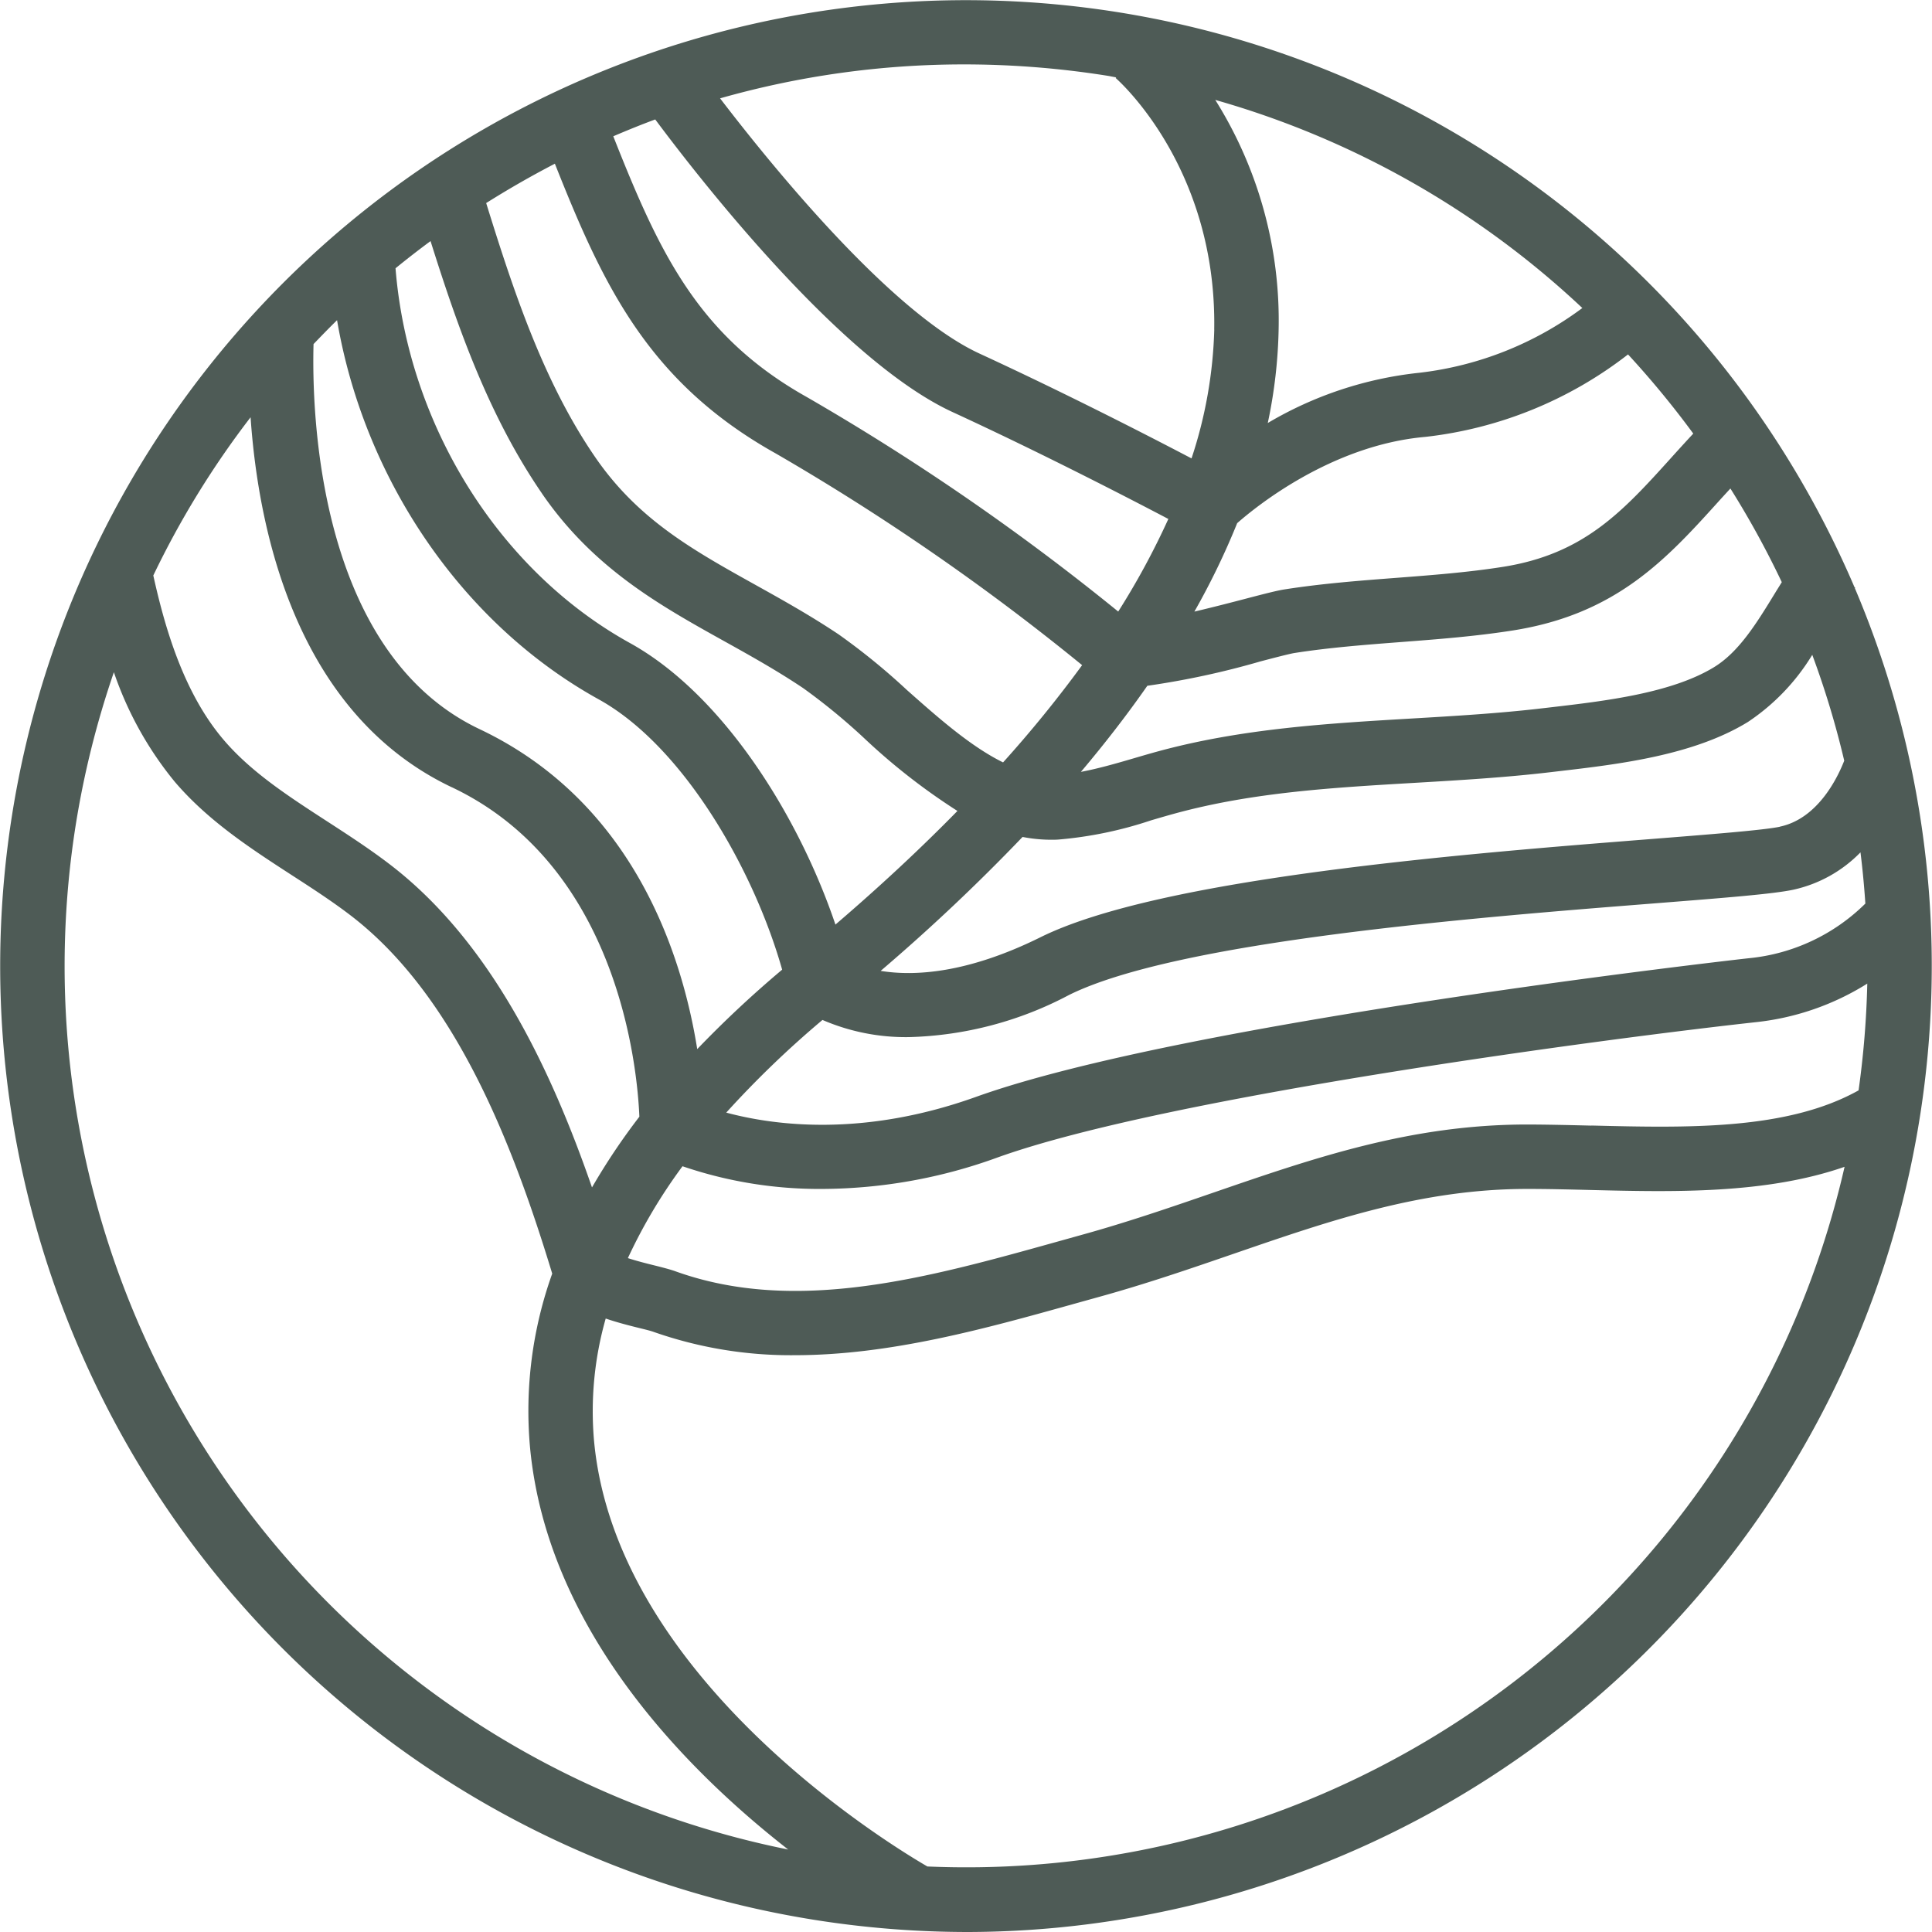 <?xml version="1.0" encoding="UTF-8"?> <svg xmlns="http://www.w3.org/2000/svg" xmlns:xlink="http://www.w3.org/1999/xlink" id="Group_1145" data-name="Group 1145" width="174.199" height="174.202" viewBox="0 0 174.199 174.202"><defs><clipPath id="clip-path"><rect id="Rectangle_38" data-name="Rectangle 38" width="174.199" height="174.202" fill="none"></rect></clipPath></defs><g id="Group_1144" data-name="Group 1144" clip-path="url(#clip-path)"><path id="Path_1172" data-name="Path 1172" d="M167.246,53.027l.028-.041-.067-.049a87.74,87.74,0,0,0-9.614-16.963A87.081,87.081,0,0,0,1.1,73.405a87.082,87.082,0,0,0,72.3,99.694,88.26,88.26,0,0,0,13.88,1.1,87.108,87.108,0,0,0,79.96-121.175M30.391,28.87c2.449,14.363,11.29,27.384,23.591,34.187,7.612,4.21,13.984,15.33,16.541,24.372a98.353,98.353,0,0,0-7.657,7.164c-1.351-8.454-5.692-22.239-19.627-28.852C28.515,58.754,28.111,36.817,28.271,31.023c.7-.727,1.4-1.451,2.119-2.153m137.8,52.6A17.3,17.3,0,0,1,157.666,86.4c-.5.055-50.681,5.688-69.663,12.5-10.155,3.643-18.171,2.588-22.521,1.419a88.6,88.6,0,0,1,8.677-8.355,18.95,18.95,0,0,0,7.8,1.547,32.559,32.559,0,0,0,14.432-3.8c9.837-4.871,36.68-6.988,52.717-8.253,6.465-.51,10.737-.847,12.568-1.233a12.038,12.038,0,0,0,6.074-3.373c.193,1.535.336,3.079.441,4.628m-7.709-6.937c-1.467.309-6.27.687-11.83,1.126-16.457,1.3-44,3.469-54.837,8.838-6.647,3.291-11.418,3.519-14.41,3.033A174.726,174.726,0,0,0,92.2,75.463a13.521,13.521,0,0,0,2.562.253c.216,0,.433,0,.651-.016a35.72,35.72,0,0,0,8.368-1.732c.754-.221,1.508-.443,2.266-.648,6.962-1.881,14.07-2.3,21.6-2.74,3.96-.233,8.055-.473,12.089-.948l.743-.087c5.425-.632,12.179-1.419,17.113-4.443a19.327,19.327,0,0,0,5.811-6.059,80.221,80.221,0,0,1,2.882,9.545c-.577,1.481-2.352,5.221-5.8,5.946M146.792,31.957a82.655,82.655,0,0,1,5.882,7.138q-.988,1.066-1.927,2.11c-4.415,4.891-7.9,8.755-15.262,9.91-3.146.495-6.437.747-9.618.99-3.289.252-6.692.512-10.056,1.04-.684.108-1.77.387-3.626.873-1.01.264-2.728.712-4.493,1.127a66.888,66.888,0,0,0,3.858-7.974c1.741-1.53,8.541-7.036,16.954-7.778a36.391,36.391,0,0,0,18.288-7.437M100.825,55.142a214.741,214.741,0,0,0-28.1-19.354c-9.841-5.521-13.331-13.14-17.429-23.5,1.251-.535,2.51-1.048,3.783-1.518,4.057,5.447,16.772,21.757,26.808,26.384,7.973,3.675,15.7,7.666,19.457,9.638a68.475,68.475,0,0,1-4.519,8.349m-30.94-14.29A210.773,210.773,0,0,1,97.57,59.973a110.016,110.016,0,0,1-7.128,8.769c-2.917-1.436-5.821-4-8.674-6.53a59.531,59.531,0,0,0-6.134-5c-2.562-1.714-5.087-3.121-7.53-4.482-5.68-3.164-10.587-5.9-14.446-11.521-4.651-6.776-7.339-14.907-9.822-22.9Q46.87,16.4,50.03,14.76c4.337,10.935,8.4,19.666,19.855,26.092M160.1,53.387c-1.69,2.766-3.285,5.378-5.546,6.764-3.845,2.355-9.894,3.061-14.754,3.627l-.749.087c-3.866.455-7.875.691-11.75.919-7.487.44-15.23.894-22.768,2.93-.8.216-1.594.449-2.389.682-1.61.473-3.159.913-4.684,1.2q3.3-3.906,5.99-7.763a73.917,73.917,0,0,0,10.207-2.2c1.293-.338,2.63-.687,3.059-.754,3.138-.493,6.423-.744,9.6-.988,3.3-.252,6.7-.513,10.075-1.043,9.391-1.475,13.9-6.469,18.674-11.756.311-.344.641-.7.957-1.046a81.643,81.643,0,0,1,4.633,8.445c-.183.3-.373.6-.553.891M142.67,27.774a30.437,30.437,0,0,1-14.676,5.835,33.749,33.749,0,0,0-13.685,4.532,44.48,44.48,0,0,0,.98-8.5,37.419,37.419,0,0,0-5.714-20.632,80.385,80.385,0,0,1,33.1,18.767m-33.19,1.935a40.252,40.252,0,0,1-2.051,11.621c-4.006-2.1-11.451-5.918-19.11-9.449C80.354,28.21,69.644,15.031,64.926,8.867a80.447,80.447,0,0,1,22-3.06A82.388,82.388,0,0,1,99.883,6.836c.254.041.5.1.757.14l-.048.056c.372.327,9.128,8.165,8.888,22.677M48.869,44.5C53.5,51.241,59.487,54.577,65.278,57.8c2.34,1.3,4.76,2.652,7.125,4.234a55.711,55.711,0,0,1,5.507,4.517,56.665,56.665,0,0,0,8.417,6.568q-4.986,5.093-11,10.246C72,73.523,65.17,62.609,56.793,57.976c-11.827-6.541-20-19.694-21.13-33.787q1.544-1.26,3.158-2.451c2.473,7.853,5.263,15.786,10.048,22.757M40.749,70.987c15.093,7.163,16.725,25.471,16.9,29.7a58.381,58.381,0,0,0-4.272,6.378C49.7,96.443,44.285,84.905,35.1,77.9c-1.806-1.379-3.736-2.631-5.6-3.84-3.525-2.286-6.854-4.444-9.324-7.338-3.58-4.191-5.285-10-6.353-14.834a80.221,80.221,0,0,1,8.771-14.265c.7,10.189,4.093,26.695,18.157,33.368M6.838,74.318A82.186,82.186,0,0,1,10.268,60.61a31.61,31.61,0,0,0,5.49,9.879c3.018,3.535,6.863,6.028,10.582,8.439,1.856,1.2,3.609,2.34,5.238,3.584,9.66,7.372,14.807,21.139,18.213,32.324a36.691,36.691,0,0,0-2,15.678c1.548,16.4,14,29.009,23.276,36.249A81.252,81.252,0,0,1,6.838,74.318M83.616,168.29c-3.55-2.06-28.054-17.02-30.051-38.342a30.463,30.463,0,0,1,1.049-11.062c1,.343,2.023.607,2.939.834.56.139,1.05.252,1.381.371a37.292,37.292,0,0,0,12.731,2.1c8.609,0,17.227-2.408,25.135-4.617l2.289-.637c4.287-1.185,8.315-2.572,12.211-3.913,8.7-2.995,16.912-5.824,26.419-5.824h.073c1.8,0,3.664.048,5.558.094,7.552.187,15.865.381,22.966-2.088a81.215,81.215,0,0,1-82.7,63.085m59.876-66.8c-1.939-.047-3.849-.093-5.692-.1h-.083c-10.474,0-19.138,2.983-28.307,6.14-3.813,1.313-7.754,2.67-11.867,3.807l-2.3.642C83.7,115.2,71.769,118.538,60.9,114.626c-.468-.168-1.158-.347-1.95-.544-.548-.135-1.5-.373-2.337-.644a47.556,47.556,0,0,1,4.926-8.283A38.131,38.131,0,0,0,74.169,107.2a46.634,46.634,0,0,0,15.8-2.845c15.4-5.524,55.5-10.783,68.332-12.189a23.6,23.6,0,0,0,10.062-3.479,82.427,82.427,0,0,1-.784,9.626c-6.433,3.594-15.389,3.386-24.083,3.17" transform="translate(0 0)" fill="#4e5b56"></path></g></svg> 